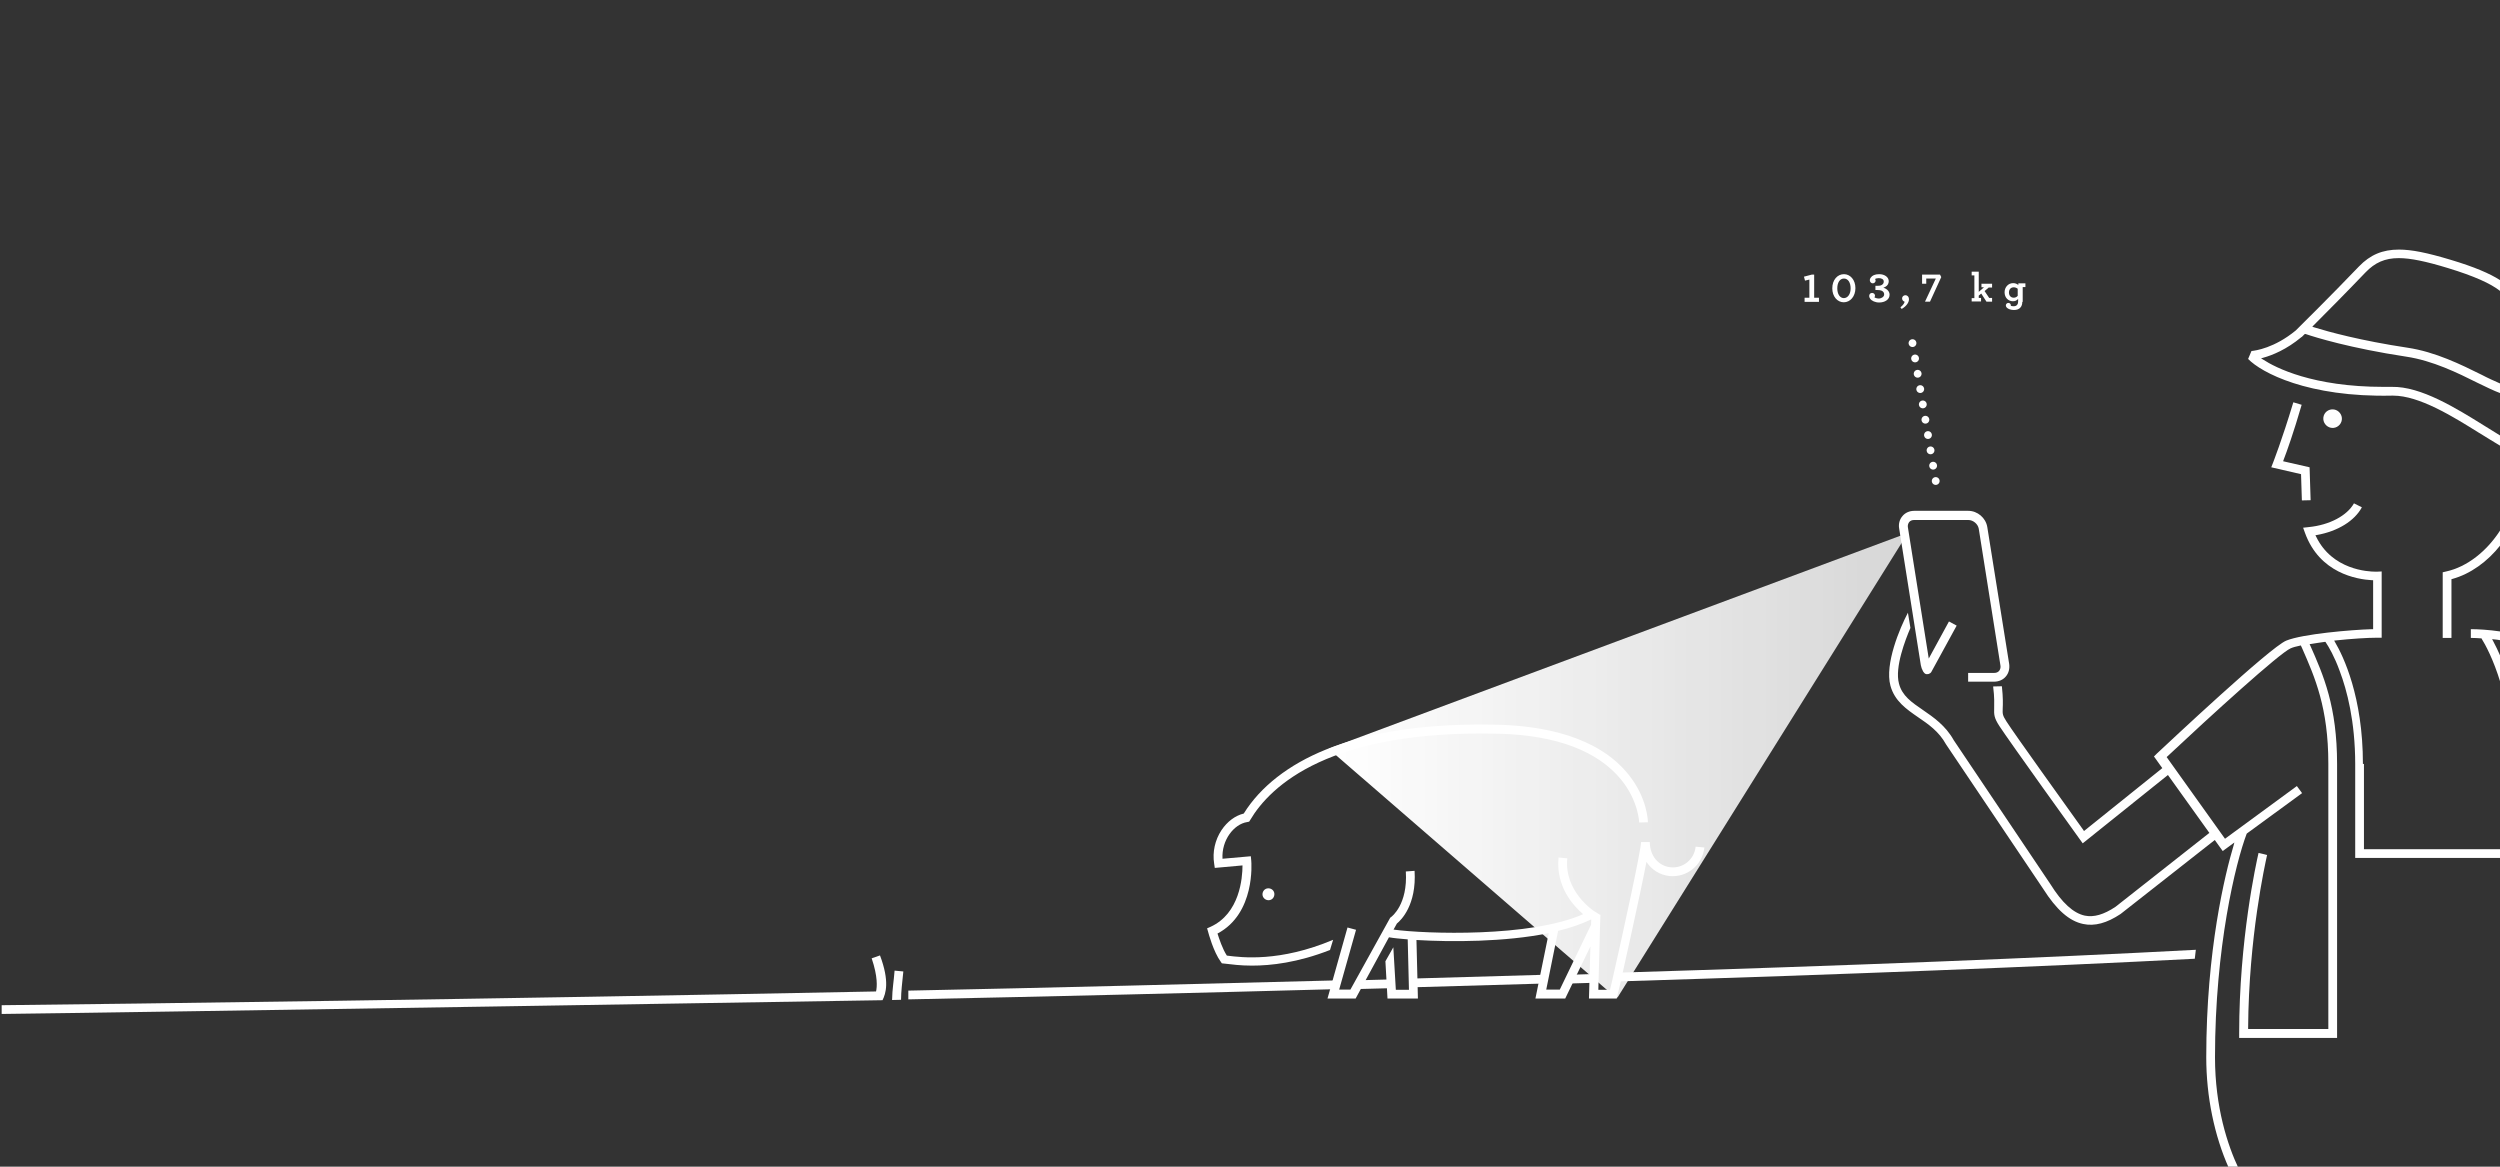 <?xml version="1.0" encoding="utf-8"?>
<!-- Generator: Adobe Illustrator 18.1.1, SVG Export Plug-In . SVG Version: 6.00 Build 0)  -->
<svg version="1.1" id="Ebene_1" xmlns="http://www.w3.org/2000/svg" xmlns:xlink="http://www.w3.org/1999/xlink" x="0px" y="0px"
	 viewBox="0 0 1200 560" enable-background="new 0 0 1200 560" xml:space="preserve">
<rect x="0" y="0" width="1200" height="560" fill="#333333" stroke="none"/>
<path fill="#FFFFFF" d="M609.1,432.1c1.6-0.1,2.7-1.5,2.6-3.1c-0.1-1.6-1.5-2.7-3.1-2.6c-1.6,0.1-2.7,1.5-2.6,3.1
	C606.1,431,607.5,432.2,609.1,432.1"/>
<path fill="#FFFFFF" d="M866.2,142.9h2.3v-8.7l-2.1,0.5l-0.5-1.9l3.8-1h1.1v11.1h2.3v2h-6.9V142.9z M879.5,138.4
	c0-4.1,2.5-6.8,5.6-6.8c3,0,5.5,2.7,5.5,6.7c0,4-2.5,6.8-5.6,6.8C882,145.1,879.5,142.4,879.5,138.4z M888.3,138.4
	c0-2.7-1.2-4.7-3.2-4.7c-2,0-3.2,2-3.2,4.7c0,2.7,1.2,4.7,3.2,4.7C887.1,143,888.3,141,888.3,138.4z M904.4,141.3
	c0-0.8-0.4-1.4-1.3-1.8c-0.5-0.2-1.2-0.3-2.1-0.3h-0.8v-2h0.9c0.9,0,1.6-0.1,2.1-0.4c0.7-0.4,1-0.9,1-1.7c0-1.1-1.2-1.6-2.4-1.6
	c-0.8,0-1.4,0.2-1.8,0.4c0.2,0.2,0.3,0.5,0.3,0.8c0,0.7-0.6,1.3-1.4,1.3c-0.7,0-1.4-0.6-1.4-1.6c0-0.4,0.2-0.8,0.5-1.2
	c0.6-0.9,1.9-1.6,4-1.6c2.6,0,4.6,1.4,4.6,3.4c0,1.1-0.6,2.1-1.5,2.6c-0.3,0.2-0.8,0.4-1.1,0.5c0.4,0.1,0.8,0.3,1.2,0.5
	c1,0.6,1.8,1.5,1.8,2.9c0,2.3-2.3,3.7-5,3.7c-1.9,0-3.6-0.8-4.3-1.8c-0.3-0.4-0.5-0.9-0.5-1.3c0-0.9,0.6-1.5,1.4-1.5
	c0.8,0,1.4,0.6,1.4,1.3c0,0.3-0.1,0.6-0.3,0.8c0.6,0.4,1.5,0.6,2.3,0.6C903.1,143.2,904.4,142.5,904.4,141.3z M912.2,147.5
	c1.3-1,2-2.1,2-2.7c-0.7-0.2-1.2-0.8-1.2-1.6s0.7-1.5,1.6-1.5c0.9,0,1.7,0.7,1.7,2c0,1.2-0.9,3.1-3.5,4.6L912.2,147.5z M929.2,133.7
	h-4.6v2.5h-2v-4.4h8.6l0.6,1.2l-5.4,11.8h-2.4L929.2,133.7z"/>
<g>
	<path fill="#FFFFFF" d="M946.4,143.1h1.3v-10.9h-1.3v-1.8h3.4v9.7l2.5-2.2h-1.2v-1.7h5.1v1.8h-1.6l-2,1.7l2.2,3.3h1.4v1.8h-2.7
		l-2.5-3.9l-1.2,1v1.1h1.1v1.7h-4.5V143.1z"/>
	<path fill="#FFFFFF" d="M970.7,144.9c0,1.1-0.3,2-0.8,2.6c-0.7,0.9-1.8,1.3-3.2,1.3c-1.5,0-2.8-0.5-3.4-1.1
		c-0.3-0.3-0.5-0.7-0.5-1.1c0-0.6,0.5-1.2,1.2-1.2c0.7,0,1.2,0.5,1.2,1.1c0,0.1,0,0.3,0,0.3c0.4,0.1,0.8,0.2,1.3,0.2
		c0.8,0,1.4-0.2,1.8-0.8c0.3-0.4,0.4-0.9,0.4-1.5v-1.2c-0.7,0.7-1.3,1.1-2.5,1.1c-2.2,0-4-1.7-4-4.3c0-2.5,1.8-4.4,4.1-4.4
		c1.1,0,1.9,0.4,2.5,0.9v-0.8h3.4v1.8h-1.3V144.9z M964.3,140.4c0,1.6,1,2.5,2.3,2.5c0.7,0,1.4-0.3,1.9-0.9v-3.4
		c-0.5-0.4-1.2-0.7-1.9-0.7C965.3,137.9,964.3,138.8,964.3,140.4z"/>
</g>
<line fill="none" stroke="#FFFFFF" stroke-width="3.755" stroke-linecap="round" stroke-linejoin="round" stroke-dasharray="0,7.457" x1="918" y1="164.7" x2="929.8" y2="234.8"/>
<g>
	<path fill="#FFFFFF" d="M776.2,471.1l-0.1-4.2c111.2-3.4,204.7-7.1,277.9-11l-0.5,4.3C980.3,464,886.9,467.7,776.2,471.1z"/>
</g>
<g>
	
		<rect x="757.1" y="463.7" transform="matrix(2.990856e-002 1 -1 2.990856e-002 1205.737 -303.423)" fill="#FFFFFF" width="4.2" height="11.5"/>
</g>
<g>
	<path fill="#FFFFFF" d="M678.2,473.9l-0.1-4.2c21.4-0.6,42.5-1.2,62.7-1.8l0.1,4.2C720.7,472.7,699.6,473.3,678.2,473.9z"/>
</g>
<g>
	
		<rect x="657.5" y="464.4" transform="matrix(2.622693e-002 1 -1 2.622693e-002 1114.454 -199.548)" fill="#FFFFFF" width="4.2" height="15.8"/>
</g>
<g>
	<path fill="#FFFFFF" d="M436,479.7l0-4.2c69.3-1.4,142.1-3.3,204.9-4.9l0.1,4.2C578.2,476.5,505.4,478.3,436,479.7z"/>
</g>
<g>
	<path fill="#FFFFFF" d="M0.8,486.7l0-4.2c62.8-0.7,229.3-2.8,419.7-6.6c0.5-2.1,0.9-7.1-2.1-15.9l4-1.4c4.7,12.5,2.8,18.3,1.2,21.5
		C423.6,480.1,63.8,486,0.8,486.7z"/>
</g>
<defs>
	<filter id="Adobe_OpacityMaskFilter" filterUnits="userSpaceOnUse" x="637.7" y="255.8" width="278.1" height="223.5">
		<feFlood  style="flood-color:white;flood-opacity:1" result="back"/>
		<feBlend  in="SourceGraphic" in2="back" mode="normal"/>
	</filter>
</defs>
<mask maskUnits="userSpaceOnUse" x="637.7" y="255.8" width="278.1" height="223.5" id="SVGID_1_">
	<g filter="url(#Adobe_OpacityMaskFilter)">
		
			<linearGradient id="SVGID_2_" gradientUnits="userSpaceOnUse" x1="301.999" y1="677.5" x2="302.937" y2="677.5" gradientTransform="matrix(-200.148 162.656 162.656 200.148 -48813.523 -184434.125)">
			<stop  offset="0" style="stop-color:#FFFFFF"/>
			<stop  offset="1" style="stop-color:#000000"/>
		</linearGradient>
		<polygon fill="url(#SVGID_2_)" points="1423.7,377.7 825.9,863.5 354.9,284 952.7,-201.8 		"/>
	</g>
</mask>
<g mask="url(#SVGID_1_)">
	<g>
		<linearGradient id="SVGID_3_" gradientUnits="userSpaceOnUse" x1="637.712" y1="367.526" x2="915.837" y2="367.526">
			<stop  offset="0" style="stop-color:#FFFFFF"/>
			<stop  offset="1" style="stop-color:#FFFFFF;stop-opacity:0.8"/>
		</linearGradient>
		<polygon fill="url(#SVGID_3_)" points="915.8,255.8 637.7,359.4 776.1,479.3 		"/>
	</g>
</g>
<path fill="#FFFFFF" d="M1115.2,201.3c0.2,2.3,2.2,4.1,4.4,4.1h0c0.1,0,0.3,0,0.4,0c2.5-0.2,4.3-2.4,4.1-4.8
	c-0.2-2.3-2.2-4.1-4.4-4.1c-0.1,0-0.3,0-0.4,0C1116.8,196.7,1115,198.8,1115.2,201.3z"/>
<path fill="#FFFFFF" d="M911.6,253.7l10.4,65.6c0.2,1,0.5,1.9,1,2.8c0.1,0.2,0.2,0.4,0.4,0.6c0.2,0.3,0.4,0.5,0.7,0.7
	c1,0.5,2.3,0.1,2.9-0.8l12.2-22.3l-3.7-2l-9.7,17.8l-10-62.9c-0.2-1,0.1-1.9,0.6-2.6c0.6-0.7,1.4-1,2.4-1l26,0c2.3,0,4.6,1.9,5,4.2
	l10.4,65.6c0.2,1-0.1,1.9-0.6,2.6c-0.6,0.7-1.4,1-2.4,1l-12.5,0l0,4.2l12.5,0c2.2,0,4.3-0.9,5.6-2.5c1.4-1.6,1.9-3.8,1.6-6
	L953.9,253c-0.7-4.4-4.7-7.8-9.1-7.8l-26,0c-2.2,0-4.3,0.9-5.6,2.5C911.8,249.3,911.2,251.5,911.6,253.7z"/>
<path fill="#FFFFFF" d="M1186.1,306.2c1.5,0,3.1,0.1,4.7,0.2l0.3,0l0.1,0.2c1.7,2.7,5.6,9.8,9,21V315c-1.1-2.6-2.3-5-3.5-7.3
	l-0.5-0.9l1,0.1c1,0.1,2,0.2,2.9,0.4v-4.2c-5.5-0.8-10.6-1.1-14.1-1.1V306.2z"/>
<path fill="#FFFFFF" d="M1134.2,366.7c0-32.3-9.4-51.7-13.4-58.5l-0.4-0.7l0.8-0.1c7.5-0.8,15.3-1.3,19.9-1.3h2.1v-31.8l-2.2,0.1
	c0,0-0.3,0-0.8,0c-3.4,0-20.8-0.8-28.5-16.9l-0.3-0.6l0.7-0.1c10.1-1.8,18.1-6.8,21.6-13.3l-3.8-1.9c-3.3,5.9-11.7,10.4-21.7,11.4
	l-2.7,0.3l0.9,2.5c7,19.3,24.8,22.3,32.2,22.7l0.5,0V302l-0.5,0c-10.1,0.3-33.4,2.3-41.2,5.5c-7.8,3.2-56.6,49.1-62.2,54.3l-1.3,1.3
	l4,5.6l-37.6,30.2l-0.3-0.5c-7.7-10.8-33.3-46.4-36.9-52.1c-1.9-3-1.9-3.5-1.8-6.3c0.1-2,0.2-5.1-0.4-10.6l-4.2,0.1
	c0.7,5.4,0.5,8.3,0.5,10.3c-0.1,3.2-0.1,4.7,2.5,8.7c4.4,6.8,38.3,54,38.7,54.5l1.3,1.8l40.9-32.8l19.9,27.8l-0.4,0.3l-44.7,35.2
	c-5.6,3.7-10.3,5.1-14.7,4.2c-5.5-1.2-10.9-6.1-16.5-15.1l-46.4-69.1c-3.9-7-9.7-11-14.8-14.5c-5.4-3.7-10-6.8-11.5-12.7
	c-2.1-7.8,3.1-21.1,5.5-26.7l-1.2-7.3c-3.9,7.4-11.2,24.7-8.4,35c2,7.4,7.7,11.3,13.2,15.1c5,3.4,10.1,6.9,13.5,13.1l46.6,69.3
	c6.4,10.1,12.5,15.5,19.2,16.9c5.5,1.2,11.4-0.4,18-4.8l45.2-35.5l3.8,5.3l5.6-4.1l-0.4,1.5c-4,13.4-13.1,50-13.1,101.6
	c0,18.9,3.9,37.7,10.9,53.3h4.6c-5.2-11-11.3-29.3-11.3-53.3c0-52.8,9.9-93.3,15.2-107.3l0.1-0.1l0.1-0.1l26.4-19.3l-2.5-3.4
	l-34.5,25.3l-28-39.2l0.3-0.3c21-19.7,54-49.7,59.2-51.9c1.1-0.5,2.6-0.9,4.5-1.3l0.4-0.1l0.6,1.3c6.2,14.1,12.6,28.7,12.6,55.4
	v127.4h-38.5l0-0.5c0.3-43.6,8.1-78.4,9.1-83l-1.5-0.4l-1.7-0.4l-0.9-0.2c-1.1,4.8-9.3,41.7-9.3,86.7v2.1h47V366.7
	c0-27.6-6.5-42.5-12.9-56.9l-0.3-0.6l0.7-0.1c2-0.3,4.2-0.7,6.6-1l0.3,0l0.2,0.3c1.4,2.1,4.1,6.6,6.7,13.8c3.4,9,7.4,24,7.4,44.6v45
	h70.2v-4.2h-66V366.7z"/>
<path fill="#FFFFFF" d="M1091.1,222l-0.9,2.3l14.3,3.3l0.4,12.6l4.2-0.1l-0.5-15.8l-12.7-2.9l0.2-0.6c1.6-4.1,4.8-13.1,8.7-26.5
	l-4-1.2C1095.2,211.7,1091.1,221.9,1091.1,222z"/>
<path fill="#FFFFFF" d="M1174.2,274.3l-1.7,0.4v31.5h4.2V278l0.4-0.1c8.7-2.4,16.9-8.3,23.1-16.2v-7.3
	C1193.7,264.6,1184.2,272.1,1174.2,274.3z"/>
<path fill="#FFFFFF" d="M1106.6,160.3l0.3,0.1c4.4,1.5,21.1,6.7,48.1,10.8c12.7,1.9,24.7,7.8,34.3,12.6c3.9,1.9,7.8,3.8,10.8,4.9
	v-4.6c-2.5-1.1-6.1-2.7-8.9-4.2c-9.9-4.9-22.2-11-35.6-13c-22.5-3.4-37.8-7.6-44.9-9.8l-0.8-0.3l0.6-0.6
	c6.6-6.6,16.3-16.4,24.9-25.4c4.6-4.8,9.4-6.9,16-6.9c5.6,0,12.9,1.5,23.7,4.8c12.4,3.8,20.3,7.3,25,11v-5.2
	c-5-3.2-12.4-6.4-23.8-9.8c-11.3-3.4-18.7-4.9-24.8-4.9c-7.9,0-13.8,2.5-19.2,8.1c-13.1,13.7-28.6,29-30.3,30.7
	c-10.3,8.5-19.4,9.7-21.3,9.9l-1.6,3.8c6.3,6.5,28.6,18.5,69.1,17.6c0.2,0,0.4,0,0.5,0c12.5,0,28.5,9.9,41.3,17.9l0.2,0.1
	c3.3,2,7,4.4,9.8,6v-4.9c-2.3-1.4-5.4-3.3-7.6-4.7c-13.5-8.4-30.4-18.9-44.3-18.6c-1.4,0-2.7,0-4,0c-34,0-51.8-9.2-57.8-13.1l-1-0.6
	l1.1-0.3c4.3-1.2,11.1-3.9,18.3-9.9l0.2-0.1c0,0,0.5-0.5,1.3-1.3L1106.6,160.3z"/>
<g>
	<path fill="#FFFFFF" d="M639.9,451.1c-25.6,10.8-43.9,8.5-50.9,7.6l-0.1,0c-2.1-3.2-3.7-8.1-4.5-10.6c18.2-9.6,16.3-34,16.2-35
		l-0.2-2.1l-13.6,1.2c-0.5-9,5.5-16.6,11.8-17.6l1-0.2l0.5-0.8c9.7-16.4,38.2-43.5,119.6-41.4c27.4,0.7,47.4,8.4,58.5,22.1
		c8.3,10.2,8.6,20.4,8.6,20.5l4.2-0.1c0-0.5-0.2-11.6-9.3-22.9c-15-18.7-41.7-23.3-61.9-23.9c-33.6-0.9-61.7,3.1-83.4,11.9
		c-17.8,7.2-31.4,17.8-39.4,30.7c-4.1,1-7.9,3.8-10.7,8c-3.1,4.7-4.4,10.5-3.5,16.1l0.3,2l13.3-1.2c0,6-1.3,23.1-15.4,29.5l-1.6,0.7
		l0.5,1.7c0.1,0.4,2.5,9.5,6.1,14.4l0.5,0.7l1.9,0.2c2.6,0.3,6.9,0.9,12.5,0.9c9.1,0,21.9-1.4,37.5-7.5L639.9,451.1z"/>
	<path fill="#FFFFFF" d="M813.9,406.4c-0.6,6.1-6,10.5-12,9.9c-5.9-0.6-10-5.6-10-12.1h-4.2c0,3.9-8.3,42-13.9,66.7l-1,4.2h-5.6
		l0.8-30.1l0.1-0.1l-0.1,0l0.2-5.8l-0.2,0l-2.9-1.8c-0.1-0.1-14.4-9.4-12.8-25.3l-4.2-0.4c-1.4,13.9,7.1,23.2,11.8,27.2
		c-25.2,11.2-75.6,9.5-91,7.4l1.6-2.9c2-1.6,9.5-8.9,8.5-25.3l-4.2,0.3c1,15.9-6.8,21.7-7.1,21.9l-0.4,0.3L648.2,475h-5.4l8.1-28.7
		l-4.1-1.1l-9.6,34.1h13.5l16-29.4c2.2,0.4,5.3,0.7,9,1l0.6,24.2H670l-1.2-20.4l-3.8,6.7l1,17.9h14.6l-0.7-28.1
		c16.6,1,42.5,1,63.5-3.3l-6.4,31.4h14.3l12.1-25l-0.7,25h13.3l1.8-7.5c1.1-5,9.1-40.4,12.5-58.1c2.5,3.8,6.4,6.3,11.1,6.8
		c8.4,0.8,15.8-5.3,16.7-13.7L813.9,406.4z M763.7,443.9l-15,31.1h-6.5l5.7-28.2c5.9-1.4,11.3-3.3,15.9-5.5L763.7,443.9z"/>
</g>
<g>
	<path fill="#FFFFFF" d="M432.5,479.9l-4.3,0.1c0.1-5.4,0.8-8.8,1.2-14.1l4.2,0.4C433.1,471.3,432.5,476.1,432.5,479.9z"/>
</g>
<path fill="#FFFFFF" d="M634.3,475.7"/>
<path fill="#FFFFFF" d="M643.9,441.7"/>
</svg>
